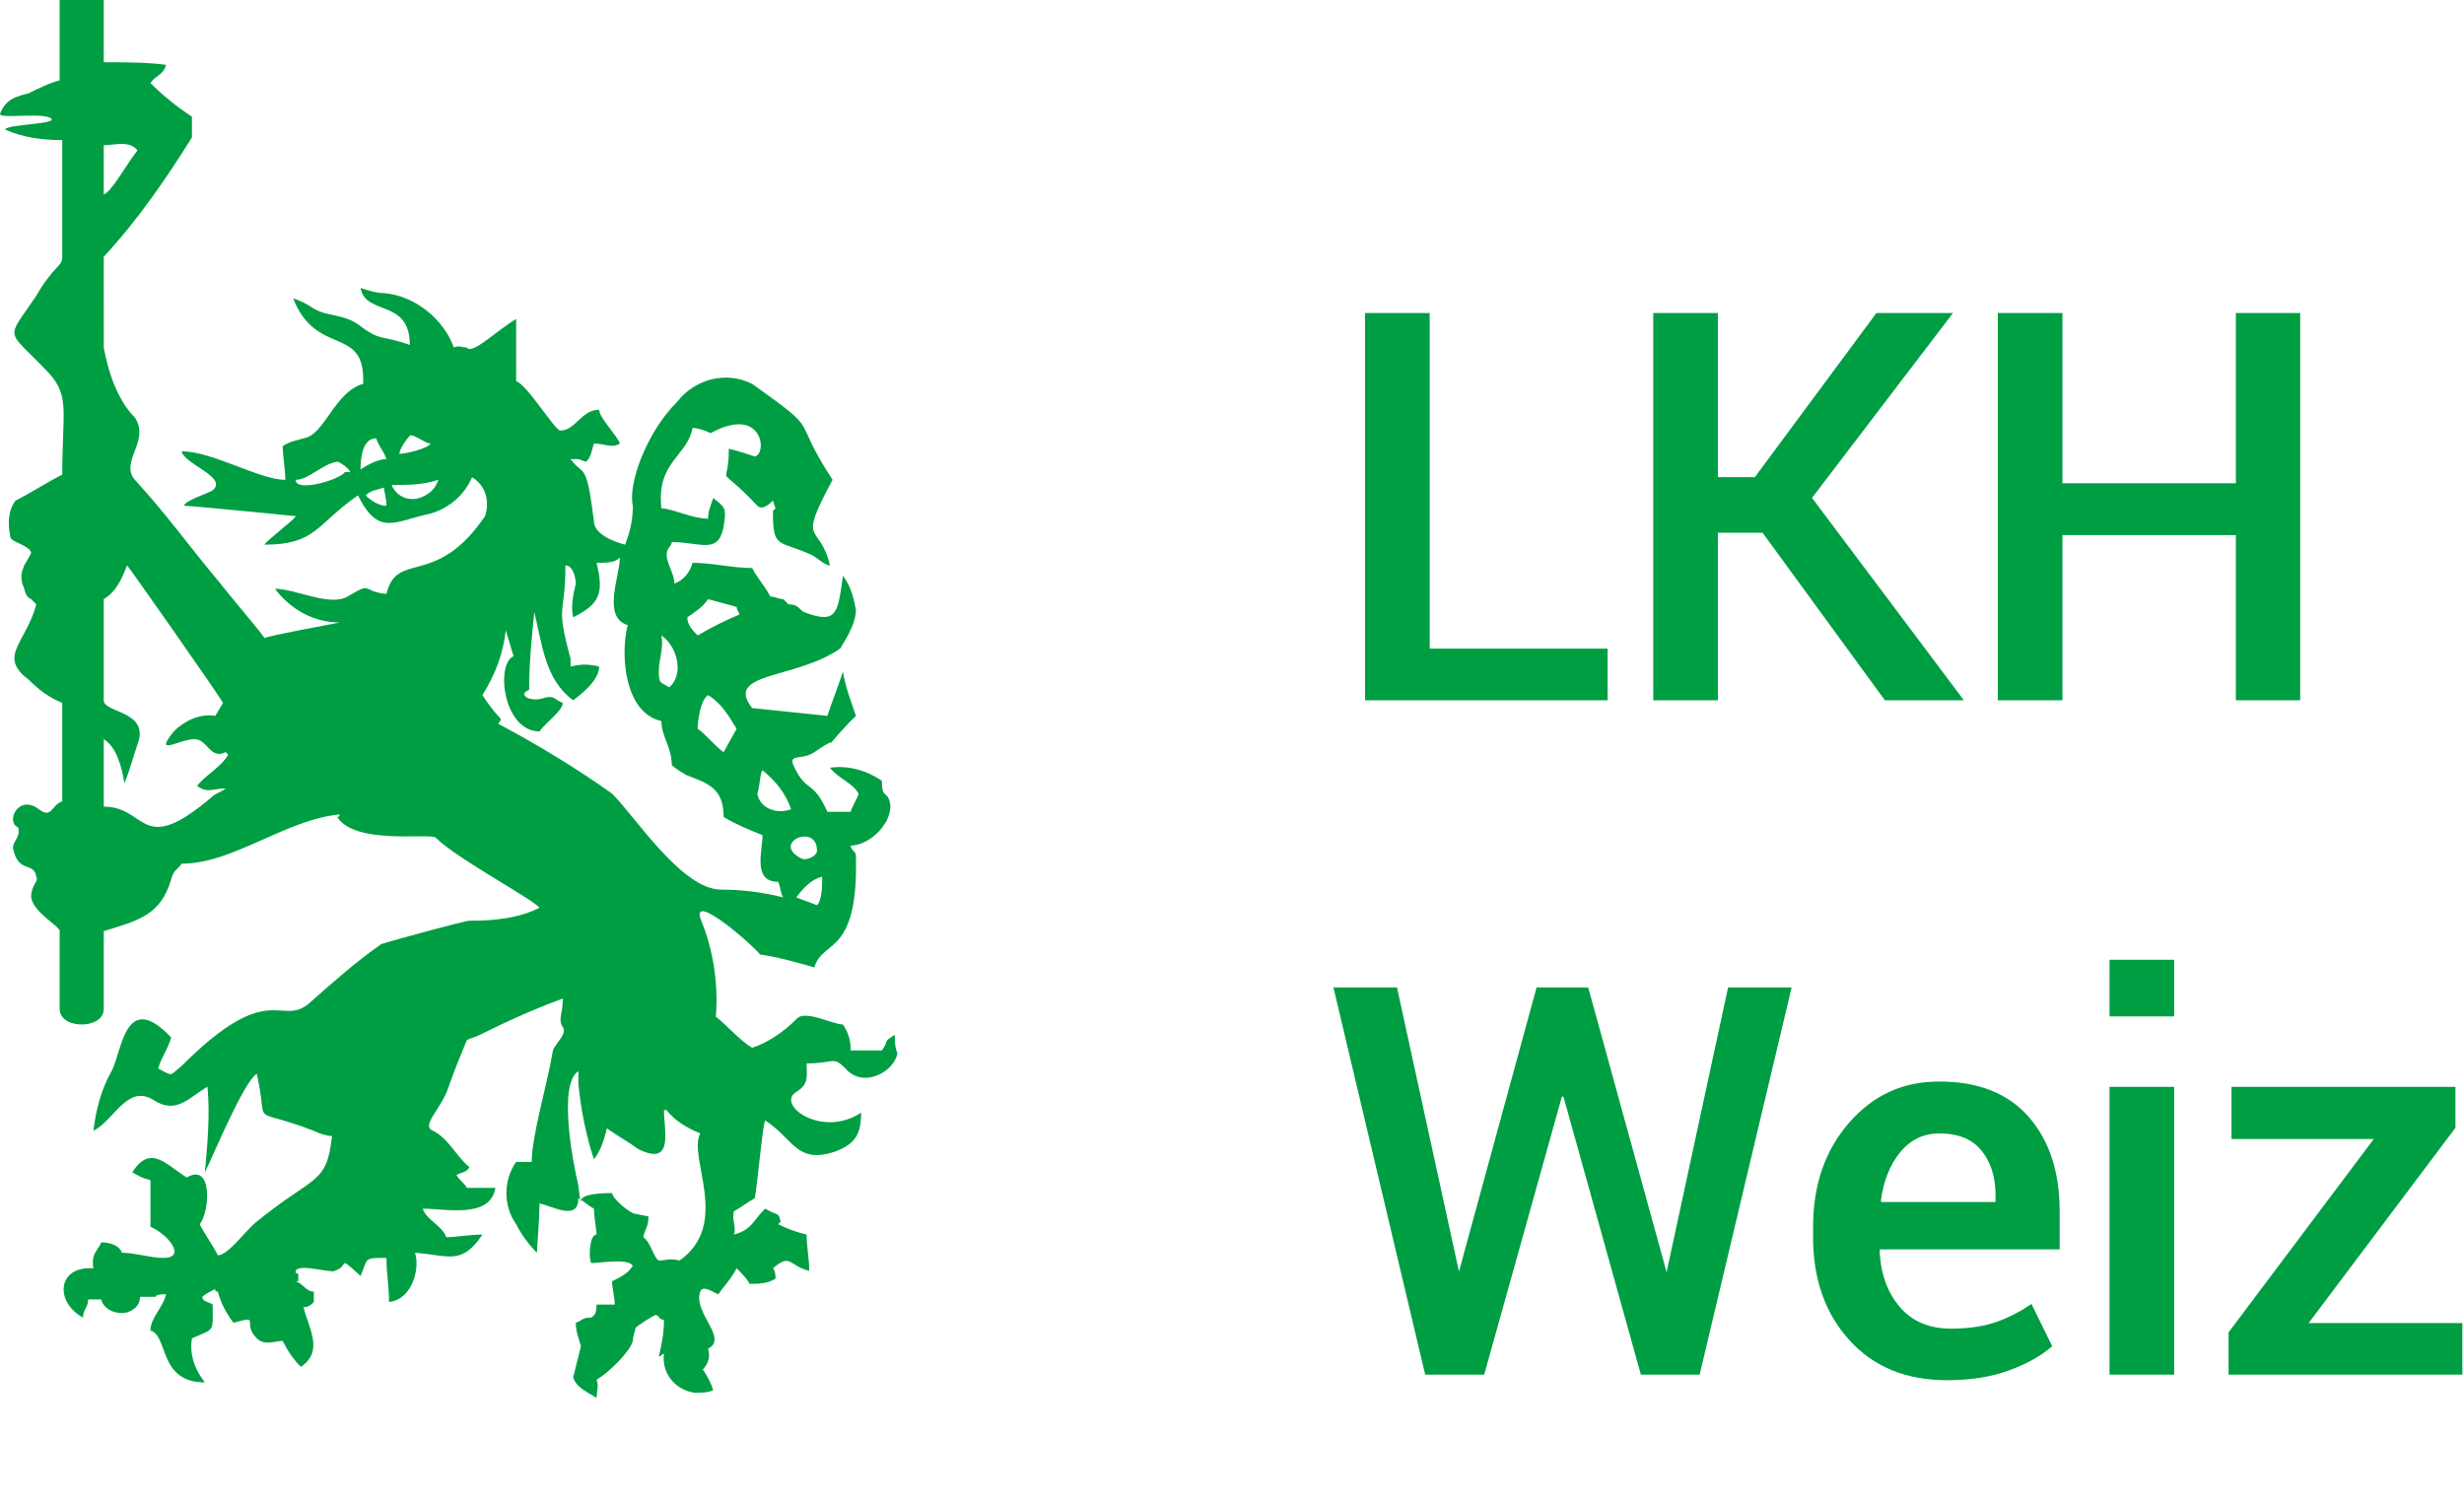 <svg xmlns="http://www.w3.org/2000/svg" width="95" height="58"><g fill="#009E43" fill-rule="evenodd"><path d="M55.122 25.01h6.86V27H52.63V12.07h2.492zm12.834-4.47h-1.723V27h-2.492V12.07h2.492v6.327h1.425l4.686-6.327h2.953l-5.434 7.126L75.718 27h-3.046zM88.685 27h-2.481v-6.368h-6.686V27h-2.492V12.07h2.492v6.563h6.686V12.07h2.481zM56.25 49.022v.02l.01-.051 2.984-10.921h1.989l3.015 10.952.01.071.01-.102 2.359-10.921h2.45L65.53 53h-2.266L60.28 42.285h-.062L57.224 53h-2.276L51.41 38.07h2.451zm18.812 4.193c-1.572 0-2.825-.514-3.758-1.543-.933-1.029-1.4-2.35-1.4-3.963v-.41c0-1.613.463-2.951 1.39-4.014.926-1.063 2.086-1.592 3.48-1.585 1.498 0 2.645.453 3.44 1.359.797.906 1.196 2.12 1.196 3.645v1.467h-6.922l-.02.05c.04.883.299 1.604.774 2.164.475.56 1.133.841 1.974.841.67 0 1.244-.082 1.722-.246.479-.164.94-.4 1.385-.707l.8 1.63c-.418.37-.971.68-1.662.933-.69.253-1.49.38-2.4.38zm-.287-9.515c-.615 0-1.121.244-1.518.733-.396.489-.642 1.11-.738 1.861l.02.051h4.4v-.256c0-.704-.18-1.278-.539-1.723-.359-.444-.9-.666-1.625-.666zm9.05 9.3h-2.492V41.905h2.492V53zm0-13.812h-2.492v-2.184h2.492v2.184zm5.185 11.823h5.926V53h-9.013v-1.63l5.599-7.455h-5.486v-2.01h8.634v1.579z" fill-rule="nonzero"/><path d="M15.4 17.5c.2 0 1.1-.2 1.2-.4-.2 0-.7-.4-.8-.3-.1.1-.4.5-.4.7zm-1.3 1.6c.2.2.5.4.8.4 0-.3-.1-.6-.1-.7-.3.1-.5.1-.7.3zm-.2-1c.3-.2.7-.4 1-.4-.1-.3-.3-.5-.4-.8-.5 0-.6.7-.6 1.2zm16.8 16.5l.8.3c.2-.2.2-.8.2-1.1-.4.1-.7.4-1 .8zm.8-1.8c0-1.1-1.8-.3-.6.3.2.1.6-.1.6-.3zM15.1 18.7c.2.5.8.7 1.3.4.2-.1.4-.3.5-.6-.6.2-1.2.2-1.8.2zm-3.7-.2c0 .5 1.7 0 1.9-.3h.2c0-.1-.4-.4-.5-.4-.6.1-1.1.7-1.6.7zm14 7.4c0 .5.1.4.4.6.6-.5.3-1.6-.3-2 .1.5-.1.9-.1 1.4zm3.8 4.7c.1.6.8.8 1.3.6-.2-.6-.6-1.1-1.1-1.5-.1.1-.1.6-.2.9zM4 7.5c.3-.1.9-1.2 1.3-1.7-.3-.4-.9-.2-1.3-.2v1.9zm22.5 16.3c0 .3.2.5.4.7.5-.3 1.1-.6 1.6-.8 0-.1-.1-.2-.1-.3l-1.1-.3c-.2.3-.5.5-.8.7zm.4 4.3c.3.2.7.7 1 .9l.5-.9c-.3-.5-.6-1-1.1-1.3-.3.2-.4 1-.4 1.3zm-4.5 18.2c0-.3 1-.3 1.2-.3 0 .2.7.8.9.8l.5.1c0 .4-.1.4-.2.8.3.2.4.8.6.9.3 0 .4-.1.8 0 2-1.4.3-4 .8-4.9-.5-.2-1-.5-1.3-.9h-.1c0 .8.4 2.2-1 1.5-.4-.3-.8-.5-1.2-.8-.1.4-.2.8-.5 1.2-.3-.9-.5-1.9-.6-2.9v-.5c-.8.5-.2 3.6 0 4.4 0 .1.1.8.1.6zM4 23.1V27c0 .5 1.8.4 1.3 1.7-.2.6-.3 1-.5 1.5-.1-.6-.3-1.4-.8-1.7v2.6c1.7 0 1.4 2 4.2-.4.1-.1.4-.2.5-.3-.5 0-.7.2-1.1-.1.3-.4.9-.7 1.2-1.2l-.1-.1c-.6.3-.7-.5-1.2-.5-.6 0-1.6.7-.8-.3.4-.4 1-.7 1.6-.6l.3-.5c-.3-.5-3.6-5.2-3.7-5.3-.2.5-.4 1-.9 1.3zm19-1.4c.3 1.2.1 1.6-.9 2.1-.1-.4 0-.9.1-1.3 0-.2-.1-.7-.4-.7 0 2-.4 1.4.2 3.6v.3c.4-.1.7-.1 1.1 0 0 .5-.6 1-1 1.3-1.1-.8-1.2-2.2-1.5-3.4-.1 1-.2 2-.2 3-.5.2.1.5.6.3.4-.1.4.1.7.2 0 .3-.7.8-.9 1.1-1.4 0-1.7-2.6-1-2.9l-.3-1c-.1.9-.4 1.7-.9 2.5.2.3.4.6.7.9 0 .1 0 .1-.1.2 1.5.8 3 1.7 4.4 2.7.9.9 2.7 3.7 4.2 3.7.8 0 1.6.1 2.4.3-.1-.1-.1-.4-.2-.6-1 0-.6-1.2-.6-1.8-.5-.2-1-.4-1.5-.7 0-1.1-.6-1.3-1.4-1.6-.2-.1-.5-.3-.6-.4 0-.7-.4-1.1-.4-1.7-1.4-.3-1.6-2.5-1.3-3.7-1-.3-.3-1.9-.3-2.6-.2.2-.5.2-.9.2zm11.6 18.9c-.1-.2-.1-.5-.1-.7-.5.3-.2.2-.5.6h-1.2c0-.4-.1-.7-.3-1-.4 0-1.5-.6-1.8-.2-.5.5-1.1.9-1.7 1.1-.5-.3-1-.9-1.4-1.2.1-1.3-.1-2.6-.6-3.8-.3-1 2.1 1.1 2.3 1.4.7.1 1.4.3 2.1.5.3-1.1 1.7-.4 1.6-4.3 0-.2-.2-.2-.2-.4.8 0 1.7-1 1.5-1.7-.1-.4-.3-.1-.3-.8-.6-.4-1.3-.6-2-.5.3.4.9.6 1.1 1 0 .1-.3.6-.3.7h-.9c-.5-1.1-.7-.8-1.1-1.4-.6-1 0-.5.6-.9 1.3-.9 0 .3 1.3-1.1l.3-.3c-.2-.6-.4-1.1-.5-1.7-.2.6-.4 1.1-.6 1.7l-2.9-.3c-1.1-1.4 1.7-1.1 3.4-2.3.3-.5.6-1 .6-1.5-.1-.5-.2-.9-.5-1.3-.2 1.4-.2 1.9-1.5 1.4-.2-.1-.2-.3-.6-.3l-.2-.2c-.2 0-.3-.1-.5-.1-.2-.4-.5-.7-.7-1.1-.8 0-1.5-.2-2.3-.2-.1.4-.4.7-.7.8 0-.5-.5-1-.2-1.4 0 0 .1-.1.1-.2 1.1 0 1.8.5 2-.6.1-.7.1-.7-.4-1.1-.1.3-.2.5-.2.8-.6 0-1.4-.4-1.8-.4-.2-1.8 1-2 1.2-3.1.2 0 .5.1.7.2 2-1.1 2.2.8 1.7.9-.3-.1-.6-.2-1-.3 0 1.7-.6.4 1.1 2.2.2.2.5-.1.6-.2l.1.3-.1.1c0 1.5.2 1.1 1.5 1.7.2.1.5.4.7.4-.4-1.7-1.3-.7.1-3.3-1.7-2.6-.3-1.7-3.1-3.7-1-.5-2.2-.2-2.9.7-1.2 1.2-1.9 3.2-1.7 4 0 .5-.1 1-.3 1.5-.4-.1-1.2-.4-1.2-.9-.3-2.4-.4-1.7-.9-2.4.5 0 .2 0 .6.1.2-.2.2-.4.3-.7.4 0 .7.2 1 0-.1-.3-.8-1-.8-1.3-.7 0-.9.8-1.5.8-.2 0-1.3-1.8-1.7-1.9v-2.4c-.7.4-1.7 1.4-1.9 1.1-.2 0-.3-.1-.5 0-.4-1.1-1.5-2-2.7-2.1-.3 0-.6-.1-.9-.2.2 1.1 1.9.4 1.9 2.2-1.1-.4-1.1-.1-2-.8-.6-.4-1.2-.3-1.7-.6-.3-.2-.5-.3-.8-.4.9 2.3 2.8 1 2.7 3.3-1.1.3-1.5 2-2.3 2.1-.3.1-.5.1-.8.3 0 .4.1.9.1 1.3-1 0-2.8-1.1-4-1.1.1.5 1.8 1 1.2 1.5-.1.1-1.1.4-1.1.6.3 0 4.3.4 4.3.4 0 .1-1.2 1-1.2 1.1 2 0 2-.8 3.6-1.9.8 1.6 1.4 1 2.8.7.7-.2 1.3-.7 1.6-1.4.5.3.7.9.5 1.5-1.9 2.8-3.4 1.3-3.8 3-1-.1-.5-.5-1.5.1-.7.4-2-.3-2.8-.3.6.8 1.5 1.3 2.5 1.3-.5.1-2.7.5-2.9.6-.2-.3-1.4-1.7-1.7-2.1-1.1-1.3-2.1-2.7-3.3-4-.6-.7.6-1.5 0-2.4-.6-.6-1-1.6-1.2-2.7V9.9c1.3-1.4 2.4-3 3.4-4.6v-.8c-.6-.4-1.1-.8-1.6-1.3.2-.3.5-.3.6-.7-.7-.1-1.7-.1-2.4-.1V0H2.3v3.1c-.4.1-.8.3-1.2.5-.4.1-.9.2-1.1.8 0 .2 1.8-.1 2 .2C2 4.8.2 4.8.2 5c.7.3 1.4.4 2.2.4v4.5c0 .4-.3.3-1 1.5-1.2 1.8-1.2 1.2.5 3 .8.9.5 1.5.5 3.9-.6.3-1.2.7-1.8 1-.3.4-.3.9-.2 1.4 0 .2.7.3.8.6 0 .1-.3.5-.3.6-.1.2-.1.5 0 .7.1.3.1.4.3.5l.2.2c-.4 1.5-1.5 2-.3 2.9.4.4.8.7 1.3.9v3.8c-.4.1-.4.7-.9.3-.8-.6-1.3.5-.8.7.1.4-.2.5-.2.8.2 1 .8.5.9 1.1.1.2-.2.3-.2.8.1.6 1.1 1.1 1.1 1.3v3c0 .8 1.7.8 1.7 0v-3c1.3-.4 2.2-.6 2.6-2 .1-.4.3-.4.4-.6 2 0 4-1.7 6.1-1.9 0 0 0 .1-.1.1.7 1.1 3.6.6 3.8.8.8.8 3.8 2.4 4 2.7-.8.4-1.7.5-2.7.5-.2 0-3.1.8-3.4.9-1 .7-1.9 1.5-2.8 2.3-1.1.9-1.5-1-4.9 2.4-.5.4-.3.4-.9.1.1-.4.4-.8.5-1.2-1.8-1.9-1.9.6-2.3 1.3-.4.7-.6 1.5-.7 2.3.8-.4 1.3-1.8 2.3-1.2.9.6 1.4-.1 2.1-.5.1 1.1 0 2.2-.1 3.3.3-.6 1.5-3.5 2-3.8.5 2.2-.4 1.2 2.2 2.2.2.1.5.2.7.2-.2 1.9-.7 1.5-2.9 3.3-.4.3-1.1 1.3-1.5 1.3-.2-.4-.5-.8-.7-1.2.4-.5.5-2.4-.5-1.8-.8-.5-1.4-1.3-2.1-.2.2.1.3.2.7.3v1.8c.7.3 1.4 1.2.5 1.2-.5 0-1.1-.2-1.6-.2-.1-.3-.5-.4-.8-.4-.1.3-.4.4-.3 1-1.4-.1-1.5 1.3-.4 1.9 0-.3.2-.4.2-.7h.5c.1.4.6.6 1 .5.3-.1.5-.3.5-.6H6c0-.1.3-.1.4-.1-.1.5-.6.9-.6 1.4.7.2.3 2 2.1 2-.4-.5-.6-1.1-.5-1.7.9-.4.8-.2.8-1.3-.1-.1-.4-.1-.4-.3.1-.1.3-.2.5-.3 0 .1 0 .1.1.1.1.4.3.8.6 1.2 1.1-.3.3 0 .9.6.3.3.7.1 1 .1.2.4.4.7.7 1 .9-.6.3-1.5.1-2.3.2 0 .3-.1.4-.2v-.4c-.3 0-.4-.3-.7-.4h.1v-.3c-.1 0-.1 0-.1-.1.1-.3 1.4.1 1.5 0 .6-.2.1-.6.9.1l.1.1c.3-.7.1-.7 1-.7 0 .6.1 1.1.1 1.7.9-.1 1.2-1.3 1-1.9 1.3.1 1.8.5 2.6-.7-.5 0-1 .1-1.4.1-.1-.4-.8-.7-.9-1.1.9 0 2.6.4 2.8-.8H18c-.1-.2-.3-.3-.4-.5.2-.1.4-.1.5-.3-.5-.4-.8-1.1-1.4-1.4-.5-.2.3-.8.6-1.7.2-.6.5-1.3.7-1.8.2-.1.3-.1.5-.2 1-.5 2.1-1 3.2-1.4 0 .6-.2.8 0 1.1.2.3-.4.7-.4 1-.2 1.2-.8 3.2-.8 4.2h-.6c-.5.7-.5 1.7 0 2.4.2.4.5.8.8 1.1 0-.2.1-1.2.1-1.9.5.1 1.5.7 1.5-.2.2.1.4.3.6.4 0 .3.1.8.1 1-.3 0-.3 1-.2 1.1.3 0 1.4-.2 1.6.1-.2.3-.4.4-.8.6 0 .3.1.6.1.9H23c0 .4-.1.4-.2.5-.4 0-.3.1-.6.2 0 .3.1.6.2.9l-.3 1.2c.1.4.6.6.9.8 0-.2.1-.5 0-.7.5-.3 1.3-1.1 1.4-1.5 0-.2.1-.4.1-.5.1-.1.7-.5.8-.5.2.1 0 .1.3.2 0 .5-.1 1-.2 1.4.1 0 .1-.1.2-.1-.1.7.4 1.4 1.2 1.5.2 0 .5 0 .7-.1-.1-.3-.2-.5-.4-.8.2-.2.3-.5.2-.8.8-.4-.6-1.4-.3-2.2.1-.3.6.1.7.1.2-.3.5-.6.7-1 .2.2.4.4.5.6.3 0 .7 0 1-.2 0-.1 0-.3-.1-.4.7-.6.6-.1 1.4.1 0-.5-.1-.9-.1-1.4-.4-.1-.7-.2-1.1-.4l.1-.1c-.1-.4-.1-.2-.6-.5-.5.5-.5.8-1.2 1 .1-.3-.1-.6 0-.9.2-.1.6-.4.8-.5.1-.5.3-2.8.4-3 1.1.7 1.2 1.7 2.7 1.2.8-.3 1-.7 1-1.5-1.5 1-3.3-.3-2.5-.8.5-.3.4-.6.4-1.1 1.1 0 1-.3 1.5.2.7.8 1.9.1 2-.6z"/></g></svg>